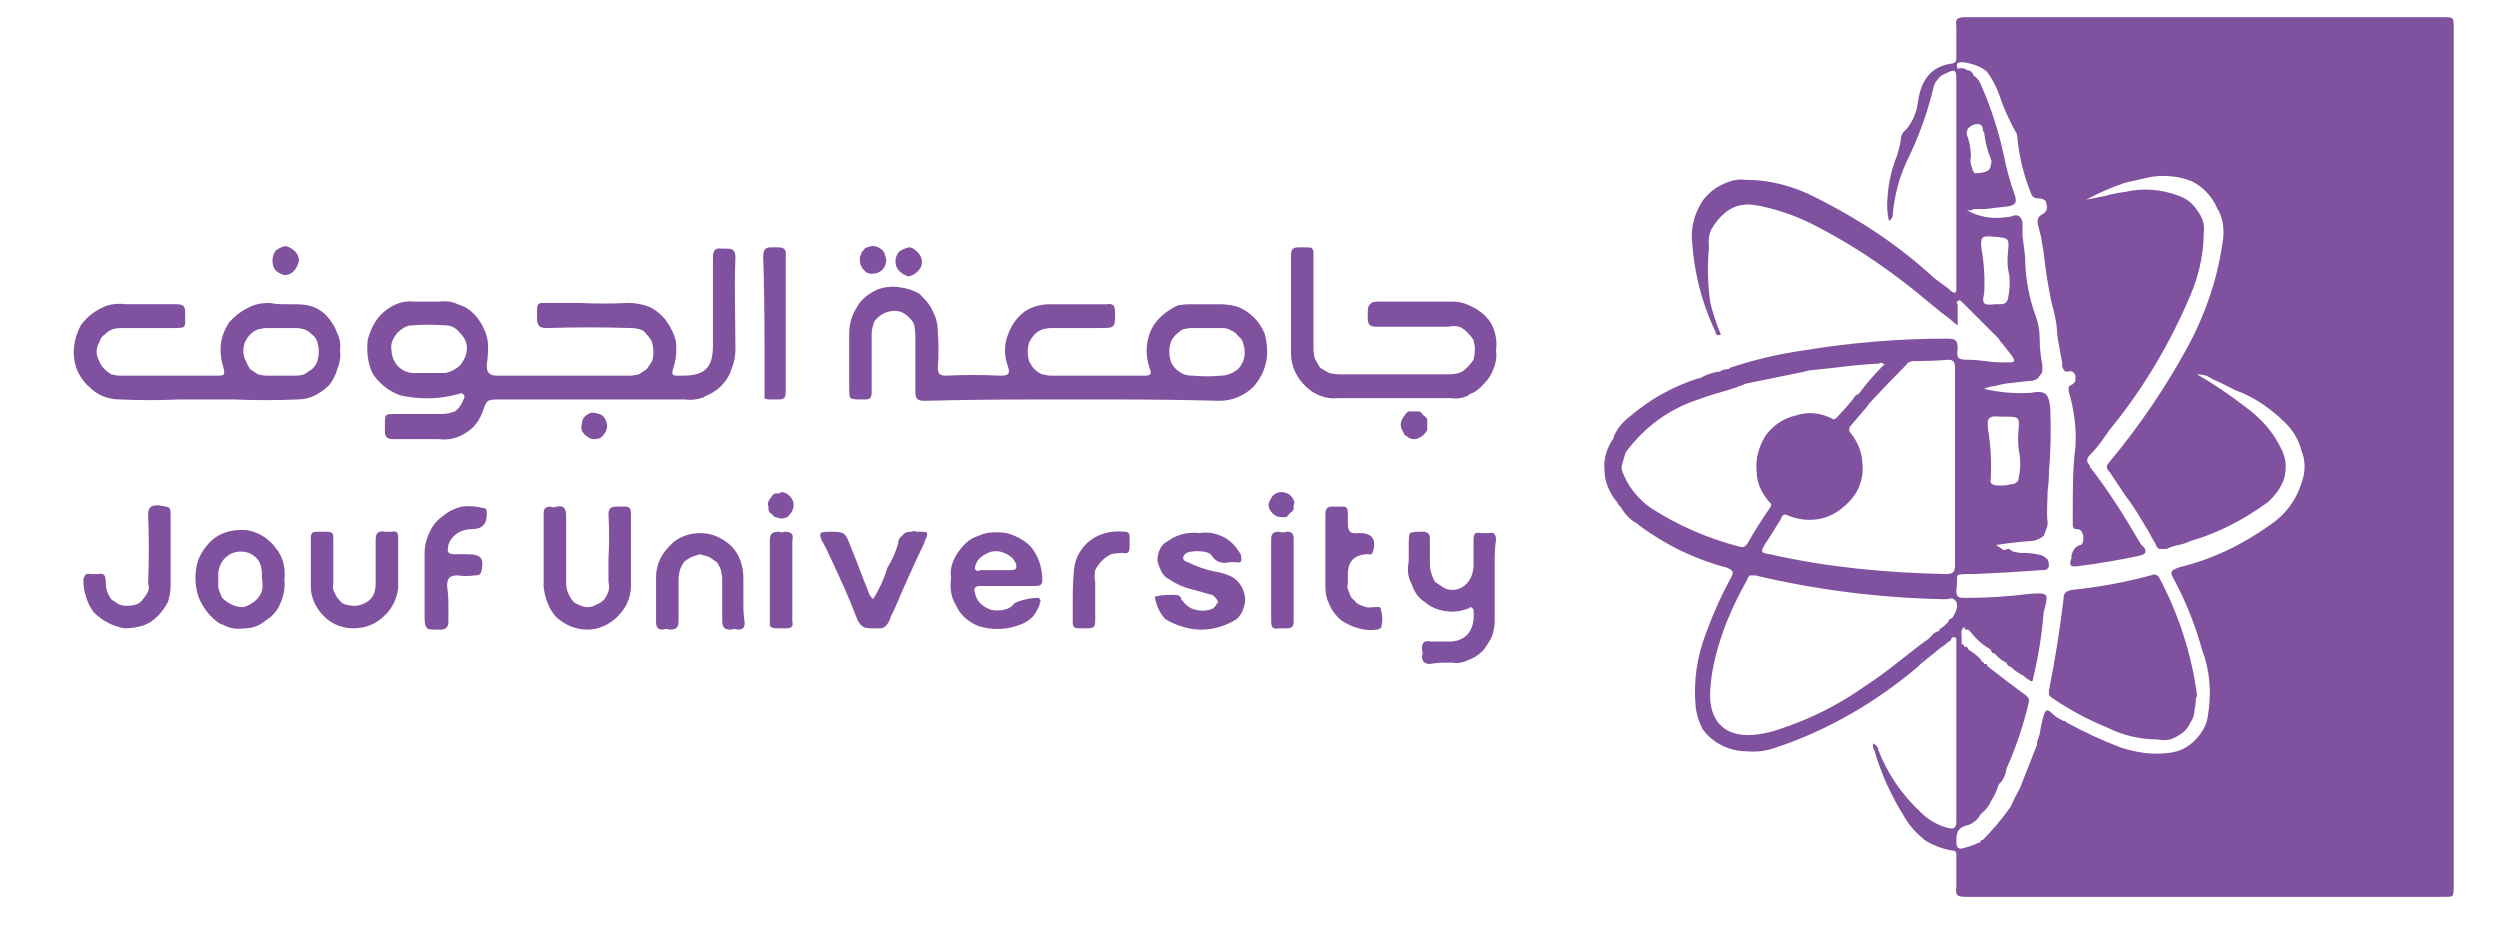 <svg version="1.2" xmlns="http://www.w3.org/2000/svg" viewBox="0 0 189 71" width="189" height="71">
	<title>شعارات الشركاء-29-svg</title>
	<style>
		.s0 { fill: #80519f } 
	</style>
	<g id="Logo">
		<path id="Union" fill-rule="evenodd" class="s0" d="m67.7 19.7c0-0.2 0.1-0.5 0.3-0.7q0.3-0.2 0.7-0.3c0.3 0 0.5 0.2 0.7 0.4q0.3 0.3 0.3 0.7 0 0.4-0.3 0.7-0.3 0.3-0.7 0.4-0.4-0.1-0.7-0.4-0.3-0.3-0.3-0.7zm-45.5 0.8c-0.2 0.2-0.4 0.3-0.7 0.3q-0.4-0.1-0.7-0.4-0.2-0.3-0.2-0.7c0-0.3 0.1-0.5 0.2-0.7q0.3-0.3 0.8-0.4 0.4 0.1 0.7 0.4 0.3 0.3 0.3 0.7-0.1 0.5-0.4 0.8zm31.1 9.5q-0.8 0.3-1.5 0.2c-0.8 0-1.6 0-2.4 0q-0.6 0-1.1 0c-0.7 0-4.8 0-5.4 0q-2.7 0-5.4 0-0.3 0-0.6 0.1-0.2 0.2-0.3 0.5c-0.2 0.7-0.6 1.4-1.2 1.8-0.7 0.5-1.4 0.7-2.2 0.6q-0.4 0-0.8 0-1.3 0-2.6 0c-0.5 0-0.7-0.1-0.7-0.6q0-0.4 0-0.6c0-0.3 0-0.5 0.1-0.6 0.1-0.1 0.3-0.1 0.7-0.1 0.2 0 3.4 0 3.5 0 0.4 0 0.7-0.1 1-0.2q0.4-0.3 0.6-0.8c0.1-0.2 0.2-0.4 0-0.5-0.1-0.1-0.2-0.1-0.3 0q-0.1 0-0.1 0c-1.4 0.4-2.9 0.4-4.3 0.1-0.9-0.3-1.6-0.9-2.1-1.6-0.4-0.8-0.5-1.7-0.4-2.6 0.2-0.8 0.6-1.6 1.2-2.1 0.7-0.6 1.5-0.9 2.3-0.8h1.9q0.8-0.1 1.4 0.2 0.7 0.2 1.2 0.7 0.5 0.5 0.8 1.2 0.3 0.6 0.3 1.3 0 0.7-0.1 1.4c0 0.6 0.2 0.8 0.8 0.8q3 0 6 0c0.6 0 3.4 0 4 0q0.3 0 0.7-0.1 0.3-0.2 0.6-0.4 0.2-0.3 0.4-0.6 0.1-0.3 0.1-0.7 0-0.3-0.1-0.7-0.1-0.3-0.4-0.6-0.2-0.3-0.5-0.4-0.4-0.1-0.7-0.1-3.2-0.1-6.3 0c-0.6 0-0.8-0.1-0.8-0.8q0-0.2 0-0.4c0-0.3 0-0.5 0.1-0.6 0.1-0.1 0.2-0.1 0.5-0.1q0.2 0 0.5 0 1.1 0 2.1 0 1.8 0.1 3.7 0 0.8 0 1.6 0.3 0.8 0.4 1.3 1.1 0.5 0.7 0.7 1.5 0.1 0.9-0.1 1.7c-0.3 0.9-0.2 0.9 0.3 0.9q0.2 0 0.3 0c1.7 0 2.3-0.6 2.3-2.3q0-0.6 0-1.2 0-2.7 0-5.4c0-0.5 0.1-0.8 0.7-0.7q0.2 0 0.3 0c0.4 0 0.7 0 0.7 0.7-0.1 2.3 0 4.6 0 6.9q0 0.8-0.3 1.5-0.2 0.7-0.8 1.3-0.5 0.5-1.3 0.8zm-20.5-1.8q0.4 0 0.9 0c0.4-0.1 0.8-0.3 1.1-0.6 0.3-0.4 0.5-0.8 0.5-1.3 0-0.4-0.2-0.8-0.5-1.1-0.3-0.4-0.7-0.6-1.1-0.6q-1.3-0.1-2.6 0c-0.4 0-0.8 0.3-1.1 0.6-0.3 0.4-0.5 0.8-0.4 1.3 0 0.4 0.2 0.9 0.5 1.2 0.3 0.3 0.7 0.5 1.2 0.5 0.1 0 1.4 0 1.5 0zm57.2-5.2h2.2q0.7 0 1.4 0.2 0.7 0.3 1.2 0.8 0.5 0.5 0.8 1.2 0.2 0.7 0.2 1.4c0 1-0.4 1.9-1 2.6-0.7 0.7-1.6 1.1-2.6 1.1q-3.9-0.1-7.8-0.1-1.6 0-3.2 0-1.4 0-2.9 0-4.2 0-8.4 0.1c-0.6 0-0.7-0.2-0.7-0.7q0-1.7 0-3.5 0-0.3 0-0.7 0-0.5-0.1-0.9-0.2-0.4-0.6-0.7-0.4-0.3-0.8-0.3-0.5 0-0.9 0.2-0.4 0.2-0.7 0.6c-0.1 0.3-0.2 0.6-0.2 0.9q0 1 0 2.1 0 0.3 0 0.6 0 0.2 0 0.5 0 0.6 0 1.2c0 0.5-0.1 0.6-0.6 0.6-0.6 0-0.8 0-1-0.1-0.1-0.1-0.1-0.4-0.1-0.9q0-0.6 0-1.1 0-1.5 0-2.9c0-0.7 0.2-1.4 0.6-2 0.3-0.6 0.9-1 1.5-1.3q0.8-0.3 1.6-0.2 0.9 0.1 1.6 0.5c0.4 0.4 0.8 0.8 1 1.3q0.4 0.7 0.4 1.6 0.1 1.3 0 2.7c0 0.4 0.1 0.6 0.6 0.6q2.1-0.1 4.1 0c0.6 0 0.8-0.1 0.6-0.7-0.3-0.8-0.3-1.6 0-2.4 0.3-0.8 0.8-1.5 1.5-1.9q0.8-0.4 1.7-0.4 0.4 0 0.8 0 1.8 0 3.5 0c0.5-0.1 0.6 0.2 0.6 0.6 0 1.2 0 1.2-1.2 1.2q-0.9 0-1.7 0-0.9 0-1.9 0-0.3 0-0.7 0.1-0.3 0.1-0.6 0.4-0.2 0.2-0.4 0.6-0.1 0.3-0.1 0.7 0 0.4 0.1 0.7 0.2 0.4 0.4 0.6 0.3 0.3 0.6 0.4 0.4 0.1 0.7 0.1 1.8 0 3.5 0 1.7 0 3.5 0c0.5 0 0.6-0.1 0.4-0.6-0.3-0.9-0.3-1.9 0.1-2.8 0.4-0.9 1.2-1.5 2-1.9q0.5-0.1 1-0.1zm0.2 5.4q1.1 0.1 2.1 0c0.5 0 0.9-0.2 1.3-0.5 0.3-0.3 0.5-0.8 0.5-1.2q0-0.4-0.1-0.7-0.1-0.4-0.4-0.6-0.2-0.3-0.5-0.4-0.3-0.2-0.7-0.2-0.4 0-0.7 0-0.2 0-0.4 0-0.2 0-0.4 0-0.4 0-0.8 0-0.3 0-0.7 0.1-0.3 0.2-0.5 0.4-0.3 0.3-0.4 0.6-0.1 0.3-0.1 0.7 0 0.3 0.1 0.7 0.1 0.3 0.4 0.6 0.2 0.2 0.6 0.4 0.3 0.1 0.6 0.1zm-64.5-1.9q0.1 0.7-0.2 1.4-0.2 0.7-0.6 1.2-0.5 0.5-1.1 0.8-0.6 0.3-1.3 0.3-2.4 0.1-4.8 0-1 0-2 0-1.1 0-2.2 0-2.2 0.1-4.4 0c-0.9 0-1.7-0.3-2.3-0.9-0.7-0.6-1.1-1.4-1.2-2.2-0.1-0.9 0.1-1.7 0.5-2.5 0.5-0.7 1.2-1.2 2-1.5q0.7-0.2 1.4-0.1 0.6 0 1.3 0 1.3 0 2.5 0c0.5 0 0.7 0.1 0.7 0.6q0 0.4 0 0.6c0 0.3 0 0.4-0.1 0.5-0.1 0.1-0.4 0.1-0.9 0.1q-0.2 0-0.3 0-0.6 0-1.2 0-1.1 0-2.3 0-0.4 0-0.7 0.1-0.3 0.1-0.6 0.4-0.3 0.2-0.4 0.6-0.2 0.3-0.2 0.7 0 0.3 0.2 0.7 0.1 0.3 0.4 0.6 0.2 0.2 0.5 0.4 0.4 0.1 0.7 0.1 2.2 0 4.3 0 1.6 0 3.1 0c0.5 0 0.5-0.1 0.4-0.6q-0.3-0.9-0.2-1.8 0.1-0.8 0.6-1.6 0.6-0.7 1.4-1.1c0.5-0.3 1.1-0.4 1.7-0.4 0.4 0.1 0.9 0.1 1.4 0.1q0.3 0 0.6 0 0.7 0 1.3 0.2 0.7 0.3 1.1 0.8 0.5 0.6 0.7 1.2 0.3 0.6 0.2 1.3zm-3.4 1.9q0.4 0 0.7-0.1 0.3-0.2 0.6-0.4 0.3-0.3 0.4-0.6 0.1-0.4 0.1-0.7 0-0.4-0.1-0.7-0.1-0.4-0.4-0.6-0.3-0.3-0.6-0.4-0.3-0.1-0.7-0.1c-0.1 0-1.2 0-1.3 0q-0.4 0-0.8 0-0.3 0-0.7 0.1-0.3 0.1-0.6 0.4-0.2 0.2-0.4 0.6-0.1 0.3-0.1 0.7 0 0.4 0.2 0.7 0.1 0.3 0.3 0.6 0.3 0.2 0.6 0.4 0.4 0.1 0.7 0.1 1.1 0 2.1 0zm88.7 1.5q-0.6 0.3-1.3 0.2-1.5 0-2.9 0-0.7 0-1.4 0h-4.3c-0.9 0.1-1.8-0.3-2.4-0.9-0.7-0.7-1.1-1.5-1.1-2.5q0-2.1 0-4.3 0-1.5 0-3.1c0-0.5 0.2-0.6 0.6-0.6q0.2 0 0.3 0c0.4 0 0.7 0 0.7 0.1 0.1 0.1 0.1 0.2 0.1 0.5q0 0.2 0 0.4 0 1.5 0 3 0 0.7 0 1.5 0 0.4 0 0.7 0 0.8 0 1.5 0 0.4 0.1 0.7 0.2 0.4 0.4 0.7 0.3 0.2 0.7 0.4 0.4 0.1 0.8 0.1h8.2q0.4 0 0.8-0.1 0.3-0.1 0.6-0.4 0.3-0.3 0.5-0.6 0.1-0.4 0.1-0.8 0-0.3-0.1-0.7-0.2-0.3-0.5-0.6-0.3-0.3-0.6-0.4-0.4-0.1-0.8 0-0.4 0-0.9 0-2.2 0-4.5 0c-0.5 0-0.7-0.1-0.7-0.7v-0.1c0-0.5 0-0.8 0.2-0.9 0.1-0.2 0.4-0.2 0.9-0.2h0.5q2.4 0 4.8 0 0.7 0 1.3 0.3 0.7 0.3 1.2 0.8 0.5 0.5 0.7 1.2 0.2 0.7 0.1 1.4 0.1 0.7-0.2 1.4-0.2 0.6-0.7 1.1-0.5 0.6-1.1 0.8zm2.1 10.9q-0.1 0.7-0.1 1.5 0 0.8 0 1.6 0 0.5 0 1 0 1 0 2 0 0.6-0.2 1.2-0.3 0.6-0.7 1.1-0.5 0.5-1.1 0.7-0.6 0.3-1.2 0.2-0.4 0-0.7 0-0.5 0-1 0.1c-0.4 0-0.6-0.2-0.6-0.6q0.1-0.2 0-0.5c0-0.5 0.1-0.7 0.7-0.6q0.8 0 1.5 0c1.5-0.1 1.8-1.3 1.7-2.4-0.1-0.2-0.2-0.2-0.3-0.2q0 0.1-0.1 0.1 0 0 0 0c-0.5 0.2-1.1 0.3-1.7 0.2q-0.9-0.1-1.6-0.7c-0.5-0.3-0.8-0.8-1-1.4-0.3-0.5-0.3-1.1-0.2-1.7v-1c0-0.6 0-0.9 0.1-1.1 0.2-0.1 0.5-0.1 1.1-0.1 0.3 0.1 0.4 0.2 0.4 0.5v1.9q0 0.4 0.1 0.7 0.1 0.4 0.3 0.7 0.3 0.2 0.6 0.4 0.3 0.2 0.7 0.2c0.9 0 1.6-0.8 1.6-1.9q0-1 0-1.9c0-0.4 0.1-0.6 0.5-0.5q0.3 0 0.7 0c0.3-0.1 0.5 0.1 0.5 0.5zm-66.4-2.5q0.2 0 0.5 0c0.4 0 0.5 0.1 0.5 0.6q0 0.9 0 1.9 0 0.5 0 0.9 0 0.4 0 0.9 0 0.8 0 1.7c0 0.9-0.4 1.7-1 2.3-0.6 0.6-1.4 1-2.3 1-0.8 0-1.6-0.3-2.3-0.9-0.6-0.6-0.9-1.5-1-2.3q0-1.7 0-3.4 0-1.1 0-2.2c0-0.3 0.1-0.5 0.5-0.5q0.2 0.1 0.5 0c0.5-0.1 0.7 0.1 0.7 0.7q0 1.8 0 3.5 0 0.8 0 1.5 0 0.4 0.1 0.7 0.1 0.3 0.3 0.6 0.2 0.3 0.5 0.4 0.4 0.2 0.7 0.2 0.4 0 0.7-0.2 0.3-0.1 0.6-0.4 0.2-0.3 0.3-0.6 0.1-0.3 0-0.7 0-0.8 0-1.7 0.1-1.7 0-3.4c0-0.5 0.2-0.6 0.7-0.6zm46.2 5.2q0.5 0.2 0.8 0.6 0.3 0.4 0.4 0.9 0.1 0.5-0.1 1-0.1 0.4-0.5 0.8c-0.8 0.5-1.7 0.8-2.7 0.8-0.9 0-1.9-0.3-2.7-0.8q0 0-0.1-0.1c-0.4-0.5-0.6-1-0.7-1.6q0.9-0.2 1.8-0.1c0.1 0.1 0.2 0.2 0.2 0.2q0 0.1 0 0.1c0.3 0.4 0.6 0.7 1.1 0.8 0.4 0.1 0.9 0.1 1.3-0.1q0.1-0.1 0.2-0.2 0.1-0.2 0.2-0.3-0.1-0.2-0.2-0.3-0.1-0.1-0.2-0.2-0.7-0.2-1.4-0.4-1-0.2-1.9-0.8-0.4-0.2-0.6-0.6-0.2-0.4-0.3-0.8 0-0.5 0.2-0.9 0.2-0.4 0.6-0.6c0.7-0.5 1.5-0.7 2.4-0.6 0.6-0.1 1.2 0 1.8 0.3 0.6 0.3 1 0.8 1.3 1.3 0.1 0.5 0.1 0.7-0.4 0.6q-0.2 0-0.4 0c-0.5 0.1-1 0.1-1.4-0.5-0.2-0.4-1.5-0.4-1.9-0.2-0.4 0.3-0.3 0.6 0.1 0.7q1 0.5 2 0.7 0.6 0.1 1.1 0.3zm-20.5-1.7c0.4-0.6 0.9-1.1 1.6-1.3 0.6-0.3 1.4-0.3 2.1-0.2 0.7 0.2 1.3 0.5 1.8 1 0.6 0.7 0.9 1.6 0.9 2.6 0 0.3-0.2 0.4-0.5 0.4-0.2 0-2.6 0-2.8 0q-0.7 0-1.4 0c-0.4 0-0.5 0.2-0.4 0.5q0.1 0.5 0.4 0.8 0.3 0.3 0.8 0.5 0.5 0.1 1 0 0.5-0.1 0.8-0.5 0.4-0.2 0.9-0.3 0.4-0.1 0.9-0.1c0.2 0.1 0.2 0.3 0.1 0.4v0.1q-0.2 0.5-0.5 0.9-0.4 0.4-0.9 0.6c-1 0.4-2.2 0.5-3.3 0.1-0.7-0.3-1.3-0.8-1.6-1.5-0.4-0.6-0.5-1.3-0.4-2.1-0.1-0.7 0.1-1.3 0.5-1.9zm3.2 1.3q0.4 0 0.8 0c0.4 0 0.5-0.1 0.4-0.5-0.1-0.2-0.2-0.4-0.5-0.6q-0.3-0.2-0.7-0.3-0.5-0.1-0.9 0.1-0.5 0.2-0.8 0.6 0 0 0 0c-0.1 0.2-0.2 0.4-0.2 0.6 0.1 0.2 0.3 0.2 0.4 0.1q0.1 0 0.2 0 0.3 0 0.6 0 0.2 0 0.3 0 0.2 0 0.4 0zm-54.7-1.6c0.5 0.6 0.7 1.5 0.6 2.3q0.1 0.9-0.3 1.8-0.3 0.8-1.1 1.3-0.7 0.6-1.6 0.6c-0.6 0.1-1.2 0-1.7-0.3h-0.1c-0.8-0.5-1.4-1.3-1.7-2.1-0.3-0.9-0.3-1.9 0-2.8 0.3-0.7 0.8-1.4 1.5-1.8 0.7-0.4 1.5-0.5 2.3-0.4 0.9 0.2 1.6 0.7 2.1 1.4zm-1.7 4q0.4-0.3 0.6-0.8 0.1-0.5 0-1v-0.3q0-0.3-0.1-0.7-0.1-0.3-0.3-0.5-0.3-0.3-0.6-0.4-0.3-0.1-0.6-0.1c-0.5 0-0.9 0.2-1.2 0.5-0.3 0.3-0.5 0.8-0.5 1.2q0 0.5 0 1 0.1 0.4 0.3 0.8 0.3 0.3 0.7 0.5 0.4 0.2 0.9 0.2 0.4-0.1 0.8-0.4zm37-1.9c0 0.2 0 2 0 2.2q0 0.6 0.1 1.3c0 0.4-0.2 0.5-0.5 0.5q-0.3-0.1-0.5 0c-0.5 0-0.7-0.1-0.7-0.7q0-1.2 0-2.4 0-0.3 0-0.7 0-0.3-0.1-0.7-0.1-0.3-0.3-0.6-0.3-0.2-0.6-0.4-0.3-0.1-0.7-0.2-0.3 0.1-0.6 0.2-0.4 0.2-0.6 0.4-0.2 0.3-0.3 0.6-0.1 0.4-0.1 0.7 0 0.4 0 0.7 0 1.2 0 2.4c0 0.6-0.2 0.7-0.7 0.7q-0.2-0.1-0.5 0c-0.4 0-0.5-0.2-0.5-0.6q0-0.8 0-1.6 0-0.9 0-1.8c0-0.9 0.4-1.7 1-2.3 0.6-0.7 1.5-1 2.4-1 0.8 0 1.7 0.4 2.3 1 0.6 0.6 0.9 1.5 0.9 2.4zm-26.6-3.4c0.4-0.1 0.5 0.1 0.5 0.4q0 0.8 0 1.5 0 1.2 0 2.4c-0.1 0.8-0.5 1.6-1.1 2.1-0.6 0.6-1.4 0.9-2.3 0.9-0.8 0-1.6-0.3-2.2-0.9-0.6-0.6-1-1.4-1-2.2q0-0.6 0-1.2 0-0.3 0-0.5 0-0.4 0-0.7 0-0.6 0-1.3c0-0.4 0.1-0.5 0.5-0.5q0.3 0 0.5 0c0.3 0 0.5 0 0.6 0.1 0.1 0.1 0.1 0.2 0.1 0.6q0 0.2 0 0.4 0 0.5 0 0.9 0 1 0 1.9-0.1 0.4 0.1 0.7 0.1 0.3 0.3 0.5 0.2 0.3 0.5 0.4 0.4 0.1 0.7 0.1c0.4 0 0.9-0.2 1.2-0.5 0.3-0.3 0.4-0.7 0.4-1.2q0-1.6 0-3.3c0-0.5 0.2-0.7 0.7-0.6q0.2 0 0.5 0zm39.3 0q0.2-0.1 0.4 0 0.1 0 0.2 0c0.4 0 0.5 0 0.6 0.1 0 0.1 0 0.3-0.2 0.6v0.1q-1.2 2.5-2.3 5.1l-0.3 0.6c0 0 0 0.1 0 0.1-0.2 0.4-0.4 0.8-1 0.7q-0.2 0-0.3 0c-0.5 0-0.9 0-1.2-0.7-0.6-1.6-1.3-3.1-2-4.6q-0.3-0.7-0.7-1.4c-0.2-0.5-0.1-0.6 0.5-0.6h0.1c1.1 0 1.2 0 1.6 1.1q0.5 1.2 0.9 2.3 0.2 0.5 0.4 1 0.1 0.4 0.4 0.7 0.7-1.1 1.1-2.4 0.5-0.8 0.8-1.8 0-0.2 0.1-0.4 0.2-0.2 0.4-0.4 0.2-0.1 0.4-0.1zm-56-0.9q0 1.1 0 2.3 0 0.5 0 0.9 0 0.8 0 1.7 0 0.7-0.2 1.3-0.3 0.6-0.8 1.1-0.5 0.5-1.1 0.7-0.7 0.2-1.4 0.2-0.6-0.1-1.2-0.4-0.6-0.3-1.1-0.8-0.4-0.5-0.6-1.2-0.2-0.6-0.2-1.3c0.1-0.3 0.2-0.5 0.5-0.4q0.3 0 0.6 0c0.5-0.1 0.6 0.1 0.6 0.7q0 0.3 0.1 0.6 0.1 0.3 0.3 0.6 0.3 0.2 0.6 0.4 0.3 0.1 0.6 0.1 0.4 0 0.7-0.1 0.3-0.1 0.5-0.4 0.2-0.2 0.4-0.6 0.1-0.3 0-0.6 0.1-2.6 0-5.2c0-0.5 0.2-0.7 0.7-0.7h0.1c0.5 0.1 0.7 0.1 0.8 0.2 0.1 0.1 0.1 0.4 0.1 0.8zm23.6-0.9c0.2 0 0.3 0.1 0.3 0.3q0 0.1 0 0.2 0 1.1-1.1 1.1c-0.4 0-0.8 0.1-1.1 0.3-0.3 0.2-0.6 0.5-0.7 0.9-0.1 0.5-0.1 0.7 0.5 0.7q0.3 0 0.6 0 0.1 0 0.3 0c1.1 0 1.3 0.3 1.1 1.3-0.1 0.3-0.3 0.3-0.5 0.3q-0.7 0.1-1.3 0c-0.6 0-0.8 0.2-0.8 0.8q0.1 0.7 0.1 1.4 0 0.7 0 1.3c0 0.4-0.2 0.6-0.6 0.6h-0.1c-0.5 0-0.8 0-0.9-0.1-0.2-0.2-0.2-0.5-0.2-1 0-0.3 0-2.8 0-3.1q0-0.8 0-1.6 0-0.8 0.4-1.6 0.3-0.7 1-1.2 0.6-0.5 1.4-0.7 0.8-0.1 1.6 0.1zm67.2 7.5q0.1 0 0.2 0c0.2 0 0.5-0.1 0.5 0.2q0.2 0.7 0 1.4c0 0-0.2 0-0.2 0.1q-0.1 0-0.1 0-0.7 0.1-1.4-0.1-0.7-0.2-1.3-0.6-0.6-0.5-0.9-1.2-0.3-0.6-0.3-1.3 0-1 0-1.9 0-0.5 0-0.9 0-0.5 0-0.9 0-0.9 0-1.8c0-0.4 0.1-0.6 0.5-0.6q0.3 0 0.5 0c0.4 0 0.6 0 0.6 0.1 0.1 0.1 0.1 0.3 0.1 0.6q0 0.2 0 0.5c0 0.6 0.1 0.9 0.8 0.8q0 0 0.1 0 1.4 0 1 1.4c-0.1 0.3-0.2 0.2-0.4 0.2 0 0-0.1 0-0.1 0q-1.4 0.1-1.4 1.5v0.7q-0.1 0.3 0.1 0.7 0.1 0.4 0.4 0.6 0.2 0.3 0.6 0.4 0.4 0.2 0.8 0.1zm-44.3-19.8q0 1.7 0 3.4c0 0.5 0 0.7-0.6 0.7q-0.2 0-0.4 0c-0.3 0-0.5 0-0.6-0.1 0-0.1 0-0.3 0-0.6q0-0.2 0-0.4 0-1.6 0-3.1 0-3.3-0.1-6.6c0-0.7 0.3-0.7 0.7-0.7q0.1 0 0.2 0h0.1c0.4 0 0.8 0 0.7 0.7q0 1.8 0 3.6 0 0.7 0 1.4 0 0.9 0 1.7zm26 14.5q0 0 0 0 0 0 0 0zm0 0q0 0.3 0 0.7c0 0.4-0.1 0.6-0.5 0.5q-0.5 0-0.9 0.1-0.4 0.2-0.7 0.5-0.3 0.3-0.5 0.7-0.1 0.5 0 0.9c0 0.6 0 1.1 0 1.7q0 0.6 0 1.2c0 0.5-0.1 0.6-0.6 0.6q-0.2 0-0.4 0c-0.4 0-0.5 0-0.6-0.1-0.1-0.1-0.1-0.2-0.1-0.5 0-0.1 0-1.6 0-1.7q0-1.1 0.1-2.2c0.1-0.9 0.6-1.7 1.3-2.2 0.7-0.5 1.6-0.7 2.5-0.6 0.3 0 0.4 0.1 0.4 0.4zm-26.5-0.4q0.2 0.1 0.4 0c0.6 0 0.7 0.2 0.6 0.7q0 1.1 0 2.1 0 0.5 0 0.9 0 0.5 0 0.9 0 1.1 0 2.2c0.1 0.4-0.1 0.5-0.5 0.5q-0.3 0-0.5 0c-0.3 0-0.5 0-0.6-0.1-0.1 0-0.1-0.2-0.1-0.5q0-0.2 0-0.5 0-1.2 0-2.4 0-1.5 0-3.1c0-0.5 0.1-0.7 0.7-0.7zm38.9 6.8c0 0.4-0.2 0.5-0.5 0.5q-0.3 0-0.6 0c-0.5 0.1-0.6-0.1-0.6-0.6q0-1 0-2.1 0-0.4 0-0.9 0-0.4 0-0.9 0-1.1 0-2.2c0-0.4 0.1-0.6 0.6-0.6q0.3 0.1 0.6 0c0.3 0 0.5 0.1 0.5 0.5q0 3.2 0 6.3zm-32.5-26.6c-0.2-0.2-0.3-0.5-0.3-0.8q0-0.2 0.1-0.4 0-0.1 0.2-0.3 0.1-0.2 0.3-0.2 0.2-0.1 0.4-0.1 0.2 0 0.4 0.1 0.2 0.1 0.3 0.2 0.2 0.2 0.2 0.4 0.1 0.2 0.1 0.4c0 0.2-0.1 0.5-0.3 0.7q-0.3 0.3-0.8 0.3-0.4 0-0.6-0.3zm-19.7 12.5q-0.2 0.3-0.7 0.3-0.3 0-0.5-0.2-0.2-0.1-0.4-0.4-0.1-0.3 0-0.6 0-0.3 0.2-0.5 0.2-0.2 0.5-0.3 0.3 0 0.6 0.1 0.3 0.1 0.4 0.3 0.2 0.3 0.2 0.6 0 0.4-0.3 0.7zm62.3-1.2q0 0.2 0 0.4 0 0.2 0 0.4-0.1 0.2-0.3 0.4-0.1 0.1-0.3 0.2-0.2 0.1-0.4 0.1-0.2 0-0.4-0.1-0.1-0.1-0.3-0.2-0.1-0.2-0.2-0.4-0.1-0.2-0.1-0.4 0-0.2 0.1-0.4 0.1-0.2 0.2-0.3 0.1-0.2 0.3-0.3 0.2 0 0.4 0 0.2 0 0.4 0 0.2 0.1 0.3 0.3 0.2 0.1 0.3 0.3zm-48.9 5.5c0.3 0 0.5 0.1 0.7 0.3q0.3 0.3 0.3 0.7c0 0.2-0.1 0.5-0.3 0.7-0.1 0.2-0.4 0.3-0.6 0.3q-0.2 0-0.4-0.1-0.2 0-0.3-0.2-0.2-0.1-0.3-0.3 0-0.1 0-0.3-0.1-0.2 0-0.4 0.1-0.2 0.2-0.3 0.1-0.2 0.3-0.3 0.2 0 0.4 0zm37.2 0.3q0 0 0 0 0 0 0 0zm0.7-0.3q0.2 0 0.4 0.1 0.1 0 0.3 0.2 0.1 0.1 0.2 0.3 0.1 0.2 0 0.4 0 0.2 0 0.3-0.1 0.2-0.3 0.3-0.1 0.2-0.3 0.3-0.2 0-0.3 0c-0.3 0-0.5-0.1-0.7-0.3-0.2-0.2-0.3-0.4-0.3-0.7q0.1-0.3 0.3-0.6 0.3-0.3 0.7-0.3z"/>
		<path id="Union_2" fill-rule="evenodd" class="s0" d="m122.3 38l-0.1-0.1c-0.5-0.6-0.9-1.5-0.9-2.3-0.1-0.9 0.2-1.8 0.7-2.5v-0.1q0.4-0.9 1.2-1.5c1.5-1.3 3.3-2.3 5.2-2.9q0 0 0 0 0 0 0.1 0 0 0 0 0 0 0 0 0 0.7-0.4 1.4-0.5 0 0 0 0h0.1q0 0 0 0 0.3-0.2 0.7-0.2l0.1-0.1q2.7-0.9 5.5-1.3 5.4-0.9 10.9-0.9c0.6 0 0.8 0.1 0.8 0.7-0.1 0.8 0 0.9 0.8 0.9q0.6 0 1.3 0.1c0.6 0.1 1.2 0.1 1.8 0.1 0.5 0 0.4-0.2 0.2-0.5q-0.4-0.5-0.7-0.9-0.2-0.2-0.3-0.4-0.3-0.3-0.7-0.7c-0.6-0.6-1.3-1.3-2-2q0 0 0 0c-0.1-0.1-0.2-0.2-0.3-0.2-0.2 0.1-0.2 0.2-0.1 0.3q0 0.1 0 0.1v1.5q-0.3-0.2-0.6-0.5-0.7-0.5-1.4-1.1c-2.6-2.2-5.4-4.2-8.5-5.8q-2-1.1-4.3-1.6c-0.5-0.1-1-0.2-1.5-0.1q-0.7 0.1-1.3 0.6-0.6 0.5-1 1.2-0.3 0.6-0.2 1.4-0.2 2.1 0.1 4.2 0.3 1.2 0.8 2.4c-0.3 0.1-0.3 0-0.4-0.1q0-0.1 0-0.1c-1.1-2.3-1.7-4.8-1.8-7.3 0-0.9 0.3-1.8 0.8-2.6q0.6-0.8 1.4-1.2c0.6-0.3 1.2-0.5 1.9-0.4 1.9 0 3.7 0.5 5.4 1.4 3.2 1.6 6.2 3.6 8.8 6q0.4 0.3 0.8 0.6 0.3 0.2 0.5 0.4 0.4 0.3 0.4-0.1v-15.8c0-0.9-0.1-0.9-0.9-0.5q-0.3 0.1-0.5 0.4-0.2 0.2-0.3 0.5-0.7 3-2.1 5.8-0.8 1.8-1 3.8 0 0 0 0.1c0 0.2-0.1 0.4-0.3 0.5q-0.2-0.9-0.1-1.8 0.1-1.6 0.7-3.1 0.2-0.6 0.3-1.2 0-0.5 0.4-0.8c0.5-0.6 0.8-1.3 0.9-2.1 0.2-1.5 0.9-2.7 2.6-2.9 0.3-0.1 0.3-0.2 0.3-0.5q0-0.3 0-0.8c0-0.5 0-1 0-1.5-0.1-0.6 0.1-0.7 0.7-0.7q11.6 0 23.3 0h12.8c0.4 0 0.6 0 0.7 0.1 0.1 0.1 0.1 0.3 0.1 0.7v64.8c0 0.5 0 0.7-0.1 0.8 0 0.1-0.2 0.1-0.7 0.1q-18.1 0-36.1 0c-0.6 0-0.8-0.1-0.7-0.7q0-0.8 0-1.7 0-0.3 0-0.7 0 0 0-0.1c0-0.1 0-0.3-0.3-0.3-0.7-0.1-1.5-0.4-2.1-0.8-0.6-0.5-1.1-1-1.5-1.7-1-1.6-1.8-3.3-2.3-5.1q-0.1-0.1-0.1-0.3 0-0.1 0-0.2c0.2 0.1 0.3 0.2 0.4 0.4q0 0.1 0 0.1c0.7 1.8 1.8 3.4 3.2 4.7 0.6 0.6 1.3 1 2.1 1.2 0.4 0.1 0.6 0 0.6-0.5q0-6.7 0-13.5c0 0 0-0.1 0-0.1 0-0.2 0-0.3-0.1-0.3-0.1-0.1-0.2 0-0.3 0.1q0 0 0 0.1-0.2 0.1-0.3 0.2c-0.1 0.1-0.2 0.2-0.4 0.3l-1.6 1.3-0.2 0.2c-3.2 2.7-6.8 4.8-10.7 6.1q-1.1 0.4-2.2 0.3-1.2 0-2.2-0.6-0.7-0.4-1.2-1.1-0.4-0.8-0.5-1.6c-0.2-2 0.1-3.9 0.8-5.7q0.8-2.2 1.9-4.2c0.2-0.4 0.1-0.5-0.4-0.7-2.3-0.6-4.6-1.7-6.6-3.2q-0.1-0.1-0.1-0.1c-0.6-0.3-1-0.8-1.3-1.3q-0.1-0.1-0.1-0.1-0.1-0.1-0.1-0.2zm25.3 8.7q0.2-0.3 0.3-0.6 0.1-0.3 0-0.6c-0.2-0.3-0.4-0.3-0.7-0.2q-0.2 0-0.3 0c-4.8-0.1-9.6-0.7-14.2-1.8q-0.1 0-0.2 0-0.1 0-0.2 0-0.1 0.1-0.1 0.1-0.1 0.1-0.1 0.2-0.9 1.6-1.6 3.3c-0.6 1.6-1.1 3.3-1.2 5-0.2 2.5 1.2 3.8 3.7 3.4q0.7-0.1 1.3-0.3c2.5-0.8 4.7-1.9 6.8-3.4 1.4-0.9 2.7-2 4-3q0.4-0.3 0.7-0.5l0.2-0.2q0.2-0.3 0.6-0.4 0-0.1 0.1-0.2 0 0 0.1 0 0 0 0 0 0 0 0-0.1 0 0 0 0h0.1q0 0 0 0l0.2-0.2 0.2-0.2q0-0.1 0.1-0.2 0.1 0 0.2-0.1zm0.4-3.2c-0.1 0.1 0 0.4-0.1 1.1 0 0.6 0.2 0.6 0.7 0.6q2.4 0 4.8-0.3c1.5-0.1 1.5-0.1 1.1 1.4q-0.2 2.5-0.8 5c0 0.2-0.1 0.3-0.3 0.1q-0.2-0.1-0.3-0.2-0.1-0.1-0.1-0.1-0.6-0.3-1-0.7-0.1 0-0.2-0.1-0.1-0.1-0.1-0.2-0.5-0.2-0.9-0.7-0.2 0-0.2-0.1-0.1-0.1-0.1-0.2-0.9-0.5-1.5-1.3l-0.2-0.2q-0.1 0-0.2 0-0.1-0.1-0.1-0.2c-0.3 0.2-0.2 0.5-0.2 0.8 0 0.1 0 0.3 0 0.4v0.1q0.1 0 0.1 0 0.1 0.1 0.1 0.2 0.1 0 0.2 0 0.1 0.1 0.1 0.2 0.5 0.3 0.9 0.7 0 0 0 0 0 0.1 0.1 0.1 0 0 0 0 0 0.1 0 0.1l0.2 0.1v0.1q0.1 0 0.2 0 0 0.1 0.1 0.2 1.4 1.1 2.9 2.2c0.1 0.1 0.2 0.2 0.2 0.4q-0.6 2.6-1.7 5.1-0.1 0.6-0.4 1l-0.2 0.2q-0.2 0.7-0.6 1.3-0.2 0.5-0.7 0.9l-0.1 0.1c-0.2 0.4-0.6 0.7-1 0.8-0.8 0.2-0.8 0.7-0.8 1.3 0 0.5 0.3 0.5 0.6 0.4q0.4-0.1 0.9-0.3 0.1-0.1 0.3-0.1 0-0.2 0.2-0.2 1.1-1.1 2.1-2.5 0.3-0.7 0.7-1.4l1.3-3.3v-0.2q0.1-0.3 0.2-0.6 0.1-0.7 0.3-1.4c0.1-0.3 0.2-0.6 0.6-0.2q0.3 0.3 0.7 0.5l0.2 0.1c0.1 0 0.2 0 0.2 0.1q2 1.1 4.1 1.9c1.2 0.4 2.5 0.6 3.8 0.4 0.7-0.1 1.3-0.4 1.8-0.9 0.5-0.5 0.9-1.1 1-1.8 0.3-1.7 0.2-3.4-0.4-5q-0.8-2.9-2.2-5.5c-0.3-0.5-0.1-0.6 0.4-0.8 2.5-0.6 4.8-1.7 6.9-3.2 1.2-0.8 2-1.9 2.4-3.2 0.3-0.8 0.3-1.7 0-2.4-0.2-0.8-0.6-1.5-1.2-2.1-1.1-1.1-2.4-2-3.8-2.5q-0.6-0.3-1.2-0.6-0.5-0.2-1-0.5-0.4-0.1-0.7-0.1 1.9 1.1 3.7 2.5c1.1 0.8 2 1.8 2.6 3 0.4 0.7 0.5 1.5 0.3 2.3-0.2 0.7-0.7 1.4-1.3 1.9-1.8 1.3-3.7 2.3-5.8 2.9q-0.4 0.2-0.9 0.3-0.5 0.1-0.9 0.3-0.1 0-0.3 0-0.1 0-0.2 0-0.1 0-0.2-0.1-0.1-0.1-0.1-0.2-0.3-0.5-0.5-0.9c-0.6-1-1.1-1.9-1.8-2.8q-0.6-0.9-1.2-1.8c-0.3-0.3-0.3-0.5 0-0.8q3.4-4.1 5.9-8.7c1.3-2.4 2.2-5 2.6-7.7 0.2-1 0.1-2-0.4-2.8-0.4-0.9-1.1-1.6-1.9-2-1-0.4-2.2-0.5-3.2-0.3q-0.9 0.2-1.8 0.4-1.5 0.5-3 1.3c0.5-0.1 1-0.2 1.5-0.3q0.7-0.2 1.5-0.3c1.3-0.3 2.7-0.2 4 0.3 0.6 0.2 1.1 0.6 1.4 1.1 0.4 0.5 0.6 1.1 0.5 1.7 0 1.9-0.5 3.7-1.3 5.4-1.5 3.4-3.5 6.7-5.9 9.6q-0.1 0.2-0.2 0.3c-0.4 0.6-0.8 1.1-1.3 1.6-0.2 0.3-0.1 0.5 0.1 0.7q0 0.1 0 0.1c1.4 1.8 2.6 3.7 3.7 5.6q0.1 0.1 0.1 0.2 0.1 0.1 0.3 0.3c0.2 0.3 0.1 0.5-0.3 0.6q-2.3 0.5-4.7 0.8c-0.6 0.1-0.7-0.1-0.5-0.6q0-0.1 0-0.2c0.1-0.3 0.2-0.7 0.7-0.8 0.2-0.1 0.2-0.4 0.2-0.6q0 0 0-0.1c-0.1-0.2-0.1-0.5-0.5-0.5-0.3 0-0.3-0.2-0.3-0.4 0-0.3 0-0.7 0-1 0-1.6 0-3.2 0.2-4.8 0.1-1.4-0.1-2.8-0.5-4.2 0-0.2-0.1-0.4 0.2-0.5q0.2-0.1 0.3-0.3 0-0.2 0-0.4c-0.1-0.3-0.3-0.4-0.6-0.3-0.3 0-0.3-0.2-0.4-0.4q0-0.1 0-0.1 0-0.3-0.1-0.7c-0.1-0.7-0.3-1.4-0.3-2.1q-0.1-0.9-0.4-1.9-0.4-1.9-0.6-3.8-0.1-0.6-0.2-1.2-0.1-0.4-0.2-0.8c-0.1-0.4-0.1-0.7 0.3-0.9q0.2-0.1 0.3-0.3 0.1-0.2 0-0.5c0-0.3-0.3-0.4-0.6-0.4q0 0 0 0c-0.4 0-0.5-0.2-0.6-0.5q-0.8-2-1-4.2 0-0.2-0.1-0.3c-0.4-0.7-0.7-1.4-1-2.1-0.3-0.9-0.6-1.7-1.2-2.5-0.5-0.4-1.1-0.6-1.8-0.7-0.3 0-0.6 0-0.4 0.5q0.3-0.1 0.5 0 0.1 0 0.2 0.1c0.2 0 0.4 0.1 0.5 0.4 0.3 0.2 0.5 0.5 0.6 0.8q1.1 2.5 1.7 5.3 0.3 1.5 0.8 2.9c0.2 0.6 0.1 0.8-0.5 0.9q-0.9 0.1-1.7 0.2-0.4 0-0.8 0-0.1 0-0.3 0.1-0.1 0-0.3 0c0.9 0.5 2 0.7 3.1 0.5q0.2 0 0.4-0.1c0.4-0.1 0.6 0.1 0.7 0.5q0 0.5 0 1 0.1 0.8 0.2 1.6 0 2.3 0.8 4.5 0.3 0.8 0.3 1.7 0 1 0.2 2 0 0.2 0 0.4 0 0.2-0.2 0.4-0.1 0.2-0.3 0.3-0.2 0.1-0.5 0.1-0.9 0.1-1.8 0.2-0.4 0.1-0.9 0.2-0.3 0-0.7 0.2 1.7 0.4 3.5 0.3c1.1-0.2 1.4 0 1.5 1.2q0.1 2.4-0.1 4.8 0 0.7-0.1 1.4c0 0.8-0.1 1.6 0 2.4q0 0.3-0.1 0.5-0.1 0.3-0.2 0.5-0.2 0.2-0.5 0.3-0.2 0.1-0.5 0.1-1.3 0.1-2.6 0.3l0.6 0.4q0.2-0.1 0.4-0.1 0.1 0.1 0.3 0.2l0.5 0.1c0 0 0.1 0 0.1 0q0.1 0 0.2 0 0.7 0 1.4 0.2 0.2 0.1 0.4 0.3 0.1 0.2 0.1 0.5c-0.1 0.3-0.3 0.3-0.5 0.3q-0.1 0-0.1 0-2.6 0.2-5.2 0.3c-0.7 0-1 0-1.1 0.1zm4.6-7.3q0.2-0.9 0.1-1.7-0.2-1-0.1-2c0.1-0.9 0-1-0.8-1q-0.3 0-0.5 0c-1-0.1-1.1 0.1-1 1q0.3 1.8 0.2 3.7c-0.1 0.4 0.2 0.5 0.6 0.5q0.1 0 0.3 0 0.3 0 0.7-0.1 0.2 0 0.3-0.1 0.2-0.1 0.2-0.3zm-0.8-13.6q0.2-0.9 0.1-1.8-0.2-0.8-0.1-1.7c0.1-1.1 0.1-1.1-1-1.2-1-0.1-1.1 0-1 0.9q0.3 1.7 0.2 3.4c-0.2 0.8 0 0.9 0.8 0.8q0.1 0 0.3 0c0.3 0 0.6 0 0.7-0.4zm-2.5-13.2c-0.3 0.1-0.7 0.3-0.6 0.8q0.3 0.8 0.3 1.6-0.1 0.5 0.1 0.9 0 0.1 0 0.1c0.1 0.1 0.1 0.3 0.2 0.3q0.6 0 1-0.2 0.2-0.2 0.2-0.4 0.1-0.3 0-0.5-0.4-1-0.5-2-0.1-0.1-0.1-0.2c0-0.2-0.1-0.5-0.5-0.4q0 0-0.1 0zm-4.2 40.7c0 0 0.1-0.1 0.1-0.1q0.1-0.2 0.2-0.3-0.1 0.2-0.3 0.4zm2.7-19.9q0-1.2 0-2.4c0-0.4-0.1-0.6-0.5-0.6q-1.3 0.1-2.7 0.1-0.1 0-0.3 0.1-0.1 0-0.2 0.2-1.3 1.3-2.6 2.7-0.2 0.2-0.4 0.5-0.6 0.7-1.2 1.4c-0.1 0.1-0.1 0.2-0.1 0.4 0.6 0.7 1 1.6 1 2.5 0.1 0.9-0.2 1.9-0.8 2.6-0.6 0.7-1.4 1.3-2.3 1.5-0.9 0.2-1.8 0.1-2.7-0.3-0.2 0-0.3 0.1-0.4 0.4q-0.5 0.8-1 1.6-0.1 0.1-0.2 0.3c-0.3 0.5-0.3 0.6 0.4 0.7 4.4 1 8.8 1.4 13.3 1.5 0.6 0 0.7-0.2 0.7-0.7q0-4.4 0-8.8 0-1.3 0-2.5 0-0.6 0-1.2zm-17.2-0.7c-0.7 0.2-1.4 0.4-2.2 0.7-2.2 0.7-4.1 2.1-5.5 4l-0.3 1v0.3c0.4 1.2 1.2 2.2 2.2 2.9 2 1.3 4.3 2.3 6.6 2.9 0.3 0.1 0.5 0.1 0.7-0.2q0.8-1.4 1.7-2.7 0.1-0.1 0.1-0.3c-0.7-0.7-1.1-1.6-1.1-2.5-0.1-1 0.2-1.9 0.7-2.7 0.6-0.8 1.4-1.3 2.3-1.5 0.9-0.3 1.9-0.2 2.8 0.3 0.2 0 0.3-0.2 0.5-0.4q0.4-0.4 0.8-0.9 0.2-0.2 0.3-0.4 0.1-0.1 0.1-0.1 0.1-0.1 0.2-0.1 0.9-1.2 1.9-2.2h0.1c-0.2-0.2-0.3-0.2-0.5-0.1q-0.1 0-0.2 0-1.6 0.1-3.1 0.3-1 0.1-1.9 0.2l-0.4 0.1-4.4 0.9q-0.7 0.3-1.4 0.5zm10.2 1.1q0 0 0 0 0 0 0 0zm0.2-0.1c0 0-0.1 0.1-0.2 0.1 0.1 0 0.1 0 0.2-0.1zm1.4-2.9c0 0 0 0.1 0 0.1 0 0 0 0 0-0.1zm0 0.1q0.1 0 0.1 0-0.1 0-0.1 0zm16.9 27.3q-2.2-0.9-4.1-2.2-0.2-0.1-0.3-0.3 0-0.1 0-0.3 0.7-3.5 1.1-6.9c0-0.5 0.2-0.6 0.6-0.7q3-0.3 6-1.1c0.2-0.1 0.4-0.1 0.6 0.1 1.5 2.8 2.5 5.9 2.9 9q-0.1 0.2-0.1 0.3 0 0.4-0.1 0.8 0 0.5-0.3 0.9-0.2 0.5-0.6 0.8-0.4 0.3-0.9 0.5-0.5 0.1-1 0c-1.3 0-2.6-0.3-3.8-0.9zm-36.9-20c0 0 0 0 0-0.1q0 0.1 0 0.1z"/>
	</g>
</svg>
